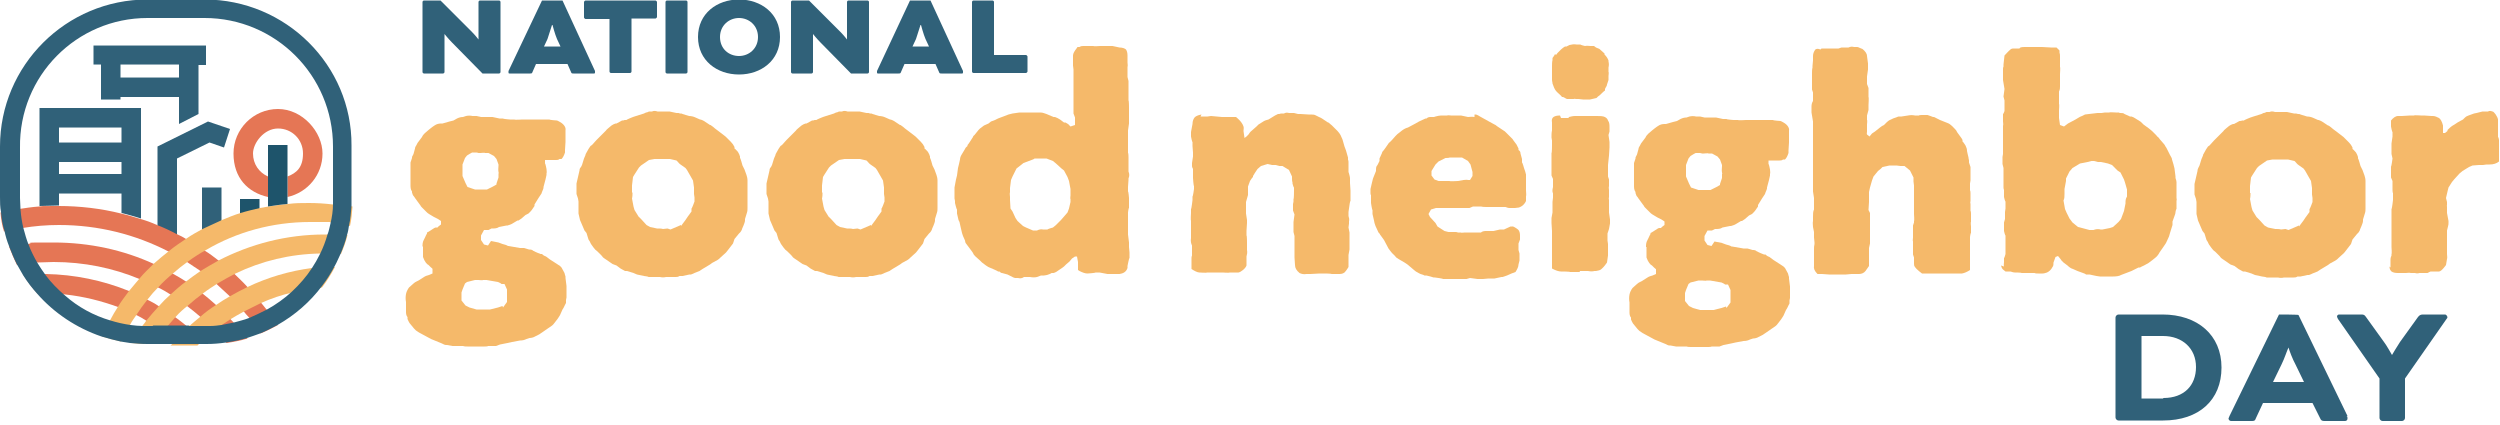 <?xml version="1.0" encoding="UTF-8"?>
<svg id="Layer_1" data-name="Layer 1" xmlns="http://www.w3.org/2000/svg" version="1.1" viewBox="0 0 500 85">
  <defs>
    <style>
      .cls-1 {
        fill: #1e546b;
      }

      .cls-1, .cls-2, .cls-3, .cls-4 {
        stroke-width: 0px;
      }

      .cls-2 {
        fill: #306179;
      }

      .cls-3 {
        fill: #e57655;
      }

      .cls-4 {
        fill: #f5b96a;
      }
    </style>
  </defs>
  <rect class="cls-1" x="48" y="39.8" width="3.9" height="4.4"/>
  <rect class="cls-2" x="40.4" y="37.5" width="3.9" height="9.1"/>
  <polygon class="cls-2" points="35.4 48 31.5 48 31.5 29.3 41.6 24.3 46 25.8 44.8 29.5 41.9 28.5 35.4 31.7 35.4 48"/>
  <path class="cls-3" d="M53.3,61.9c-.4-.5-.8-1-1.2-1.5-.9-1.1-1.8-2.1-2.7-3.1-.8-.9-1.7-1.7-2.5-2.5-1-1-2.1-1.9-3.2-2.7-.9-.7-1.8-1.4-2.8-2-1.2-.8-2.4-1.6-3.7-2.3-.6-.4-1.2-.7-1.9-1-1.3-.7-2.6-1.3-3.9-1.8-1.1-.5-2.2-.9-3.3-1.2-1.3-.4-2.6-.8-3.9-1.1-4-1-8.2-1.5-12.5-1.5s-2.6,0-3.9.1c-1.4.1-2.7.3-4,.5h0c-1.3.2-2.5.4-3.7.7.1,1.3.3,2.6.7,3.8,1.2-.3,2.4-.5,3.7-.7,2.4-.4,4.8-.6,7.3-.6,7.9,0,15.3,1.9,21.9,5.3,1.3.6,2.5,1.3,3.7,2.1.9.6,1.8,1.2,2.7,1.8,1.1.8,2.2,1.7,3.2,2.6.9.8,1.7,1.6,2.6,2.4.9.9,1.8,1.9,2.7,2.9.4.5.8,1,1.2,1.4.8,1,1.6,2.1,2.3,3.2,1.2-.5,2.4-1.1,3.5-1.7-.7-1.1-1.4-2.1-2.2-3.1Z"/>
  <path class="cls-3" d="M46.7,64.5c-.2-.3-.5-.5-.7-.8-.9-1-1.9-1.9-2.9-2.8-.9-.8-1.7-1.5-2.6-2.2-1.1-.8-2.2-1.6-3.3-2.4-.9-.6-1.8-1.1-2.7-1.6-1.2-.7-2.5-1.3-3.7-1.9-6.1-2.8-12.9-4.3-20.1-4.3s-3.4,0-5.1.3c-1.3.1-2.6.3-3.8.5.5,1.3,1,2.5,1.6,3.7,1.3-.2,2.7-.4,4-.5,1.1,0,2.2-.1,3.3-.1,6.1,0,11.9,1.2,17.2,3.4,1.3.5,2.5,1.1,3.7,1.7.9.4,1.7.9,2.5,1.4,1.1.7,2.3,1.5,3.3,2.3.9.7,1.7,1.3,2.6,2.1.7.6,1.4,1.2,2,1.8.3.3.6.6.9.9.8.8,1.6,1.7,2.4,2.6,1.4-.2,2.9-.5,4.2-.9-.8-1.1-1.7-2.2-2.7-3.2Z"/>
  <path class="cls-3" d="M40.4,68c-.9-.9-1.9-1.8-2.9-2.6-.1,0-.2-.2-.3-.3-.7-.6-1.4-1.1-2.2-1.7-1.1-.8-2.2-1.5-3.3-2.2-.7-.5-1.5-.9-2.3-1.3-1.2-.6-2.4-1.2-3.6-1.7-5.2-2.1-10.8-3.3-16.7-3.4h-.5c-1.3,0-2.6,0-3.9.2.8,1.3,1.8,2.6,2.8,3.7.4,0,.8,0,1.2,0,1.5,0,3,0,4.4.2,3.7.4,7.2,1.3,10.5,2.5,1.2.5,2.4,1,3.6,1.6.7.3,1.4.7,2,1.1.5.3.9.6,1.4.9.6.4,1.3.8,1.9,1.3.8.6,1.6,1.2,2.4,1.8.3.2.6.5.9.7h5.3c.1,0,.2,0,.4,0-.3-.3-.6-.6-.9-.9Z"/>
  <path class="cls-4" d="M66.6,40.9c-1.6-.2-3.2-.3-4.8-.3s-2.8,0-4.2.2c-1.3.1-2.6.3-3.9.5-.6.1-1.1.2-1.7.3-1.3.3-2.6.6-3.9,1-1.3.4-2.5.9-3.7,1.4-1.3.6-2.6,1.2-3.9,1.8-1.1.6-2.2,1.2-3.2,1.9-1.2.8-2.4,1.6-3.5,2.5-1,.8-2,1.6-3,2.5-1,1-2,1.9-2.9,3-.7.8-1.4,1.7-2.1,2.5-.8,1.1-1.6,2.1-2.3,3.3-.5.8-1,1.6-1.4,2.4-.6,1.1-1.2,2.2-1.7,3.4,1.3.4,2.5.7,3.8,1,.6-1.2,1.2-2.4,1.9-3.5.3-.6.7-1.1,1.1-1.7.7-1.1,1.5-2.2,2.3-3.2.7-.9,1.4-1.7,2.2-2.5.9-1,1.9-1.9,3-2.8.9-.8,1.9-1.6,2.9-2.3,1.1-.8,2.3-1.6,3.6-2.3,6.1-3.6,13.3-5.6,20.8-5.6s2.9,0,4.3.2c1.3.1,2.5.3,3.7.6.3-1.3.4-2.6.5-3.9-1.2-.2-2.5-.4-3.7-.5Z"/>
  <path class="cls-4" d="M65.5,46.9c-.2,0-.4,0-.6,0-7.6,0-14.8,1.9-21.2,5.2-1.2.7-2.5,1.4-3.6,2.1-1,.7-2,1.4-2.9,2.1-1.1.8-2.1,1.7-3.1,2.6-.8.7-1.6,1.5-2.3,2.3-.9,1-1.8,2-2.6,3-.2.3-.4.6-.6.8-.9,1.1-1.7,2.3-2.4,3.6,1.1.1,2.3.2,3.5.2h1c.6-.9,1.2-1.7,1.9-2.5.3-.4.7-.9,1.1-1.3.5-.6,1-1.1,1.5-1.7.7-.8,1.5-1.5,2.4-2.2,1-.9,2-1.7,3.1-2.5.9-.7,1.9-1.3,2.8-1.9,1.2-.7,2.4-1.4,3.6-2,5.2-2.5,10.9-3.9,17-4,.3,0,.6,0,.9,0,1.1,0,2.1,0,3.2.1.5-1.2,1-2.5,1.3-3.8-1.3-.1-2.6-.2-3.9-.2Z"/>
  <path class="cls-4" d="M62.4,53.6c-4.6.6-8.9,1.9-12.9,3.8-1.2.6-2.4,1.2-3.6,1.9-.9.5-1.8,1.1-2.7,1.7-1.1.7-2.2,1.5-3.2,2.4-.7.6-1.5,1.2-2.2,1.9,0,0-.2.2-.3.3-1,.9-1.9,1.8-2.7,2.8-.2.2-.4.5-.7.7h5.4c.3-.3.6-.6.9-.9.8-.7,1.6-1.4,2.4-2,.5-.4.9-.7,1.4-1.1.6-.4,1.2-.8,1.8-1.2.8-.5,1.7-1,2.6-1.5,1.2-.6,2.4-1.2,3.6-1.8,2-.9,4.1-1.6,6.2-2.1,2-.5,4-.8,6-1,1-1.3,1.8-2.6,2.6-4.1-1.6,0-3.1.2-4.6.4ZM41.9,65.1c-.3,0-.7,0-1,0h-3.2c0,0-.2.2-.3.3-1,.9-1.9,1.8-2.7,2.8.3.2.6.5.9.7h3.8c.3-.3.6-.6.9-.9.8-.7,1.6-1.4,2.4-2,.5-.4.9-.7,1.4-1.1-.7.1-1.5.2-2.3.2Z"/>
  <path class="cls-2" d="M30.5,65.1c.6.4,1.3.8,1.9,1.3.8.6,1.6,1.2,2.4,1.8.9-1,1.8-1.9,2.7-2.8,0,0,.2-.2.3-.3h-7.3ZM40.9-.1h-11.4C13.2-.1,0,13.1,0,29.3v10.1c0,1,0,2,.2,3,.1,1.3.3,2.6.7,3.8.2,1,.5,2,.9,3,.5,1.3,1,2.5,1.6,3.7.4.7.8,1.4,1.2,2.1.8,1.3,1.8,2.6,2.8,3.7,3.4,3.9,7.9,6.9,12.9,8.6,1.3.4,2.5.7,3.8,1,.6.1,1.3.2,1.9.3,1.1.1,2.3.2,3.5.2h11.4c.1,0,.2,0,.4,0,1.3,0,2.6-.1,3.9-.3,1.4-.2,2.9-.5,4.2-.9.9-.3,1.8-.6,2.6-.9,1.2-.5,2.4-1.1,3.5-1.7,3.5-2,6.5-4.6,8.9-7.8,1-1.3,1.8-2.6,2.6-4.1.4-.7.7-1.5,1.1-2.3.5-1.2,1-2.5,1.3-3.8.2-.6.3-1.2.4-1.9.3-1.3.4-2.6.5-3.9,0-.6,0-1.3,0-2v-10.1C70.4,13.1,57.2-.1,40.9-.1ZM66.1,44.7c-.2.7-.3,1.5-.6,2.2-.4,1.4-.9,2.7-1.5,3.9-.5,1-1,1.9-1.6,2.8-1.1,1.7-2.5,3.3-4,4.7-1.5,1.4-3.2,2.6-5,3.6-1.2.6-2.4,1.2-3.6,1.7-1,.4-2,.6-3,.9-.8.2-1.7.3-2.5.5-.7.1-1.5.2-2.3.2-.3,0-.7,0-1,0h-11.4c-.3,0-.7,0-1,0-.8,0-1.7-.1-2.5-.2-1.4-.2-2.7-.5-4-.9-3.4-1-6.5-2.7-9.1-5-1.4-1.2-2.8-2.6-3.9-4.1-.6-.8-1.1-1.6-1.6-2.4-.7-1.2-1.3-2.4-1.8-3.7-.4-1-.7-2.1-1-3.2-.3-1.2-.5-2.5-.6-3.8h0c0-.8-.1-1.5-.1-2.3v-10.1C3.8,15.2,15.3,3.6,29.5,3.6h11.4c14.2,0,25.7,11.5,25.7,25.7v10.1c0,.5,0,1,0,1.4,0,1.3-.2,2.6-.5,3.9Z"/>
  <path class="cls-3" d="M55.6,21.8c-4.9,0-8.9,4-8.9,8.9s2.9,7.8,6.9,8.7v-4.1c-1.8-.8-3-2.5-3-4.6s2.2-5,5-5,5,2.2,5,5-1.3,3.9-3.1,4.6v4.1c4-.9,7-4.4,7-8.7s-4-8.9-8.9-8.9Z"/>
  <path class="cls-2" d="M18.7,9v3.9h1.5v7h3.9v-.5h11.7v5.4l3.9-2v-9.8h1.5v-3.9h-22.5ZM35.8,15.5h-11.7v-2.6h11.7v2.6Z"/>
  <path class="cls-2" d="M7.9,21.6v19.6c1.3,0,2.6-.1,3.9-.1v-2.4h12.5v3.9c1.3.3,2.6.7,3.9,1.1v-22.1H7.9ZM11.8,25.5h12.5v3h-12.5v-3ZM11.8,34.8v-2.4h12.5v2.4h-12.5Z"/>
  <path class="cls-1" d="M57.5,29v11.8c-1.3.1-2.6.3-3.9.5v-12.3h3.9Z"/>
  <g>
    <path class="cls-4" d="M98.2,48.2l1.5.3.8.3h0c.4.1.8.2,1.1.4h.1c0,0,2.3.4,2.3.4h.8c0,0,1,.3,1,.3.3,0,.6,0,.9.3h.1c0,.1,1.3.6,1.3.6h.3c.3.3.5.4.8.5l.8.6,1.4.9c.2.1.4.3.6.4l.3.3.6,1.1c.1.3.1.5.2.7v.3c0,0,.2,1.6.2,1.6v.9c0,0,0,.6,0,.6v.8c0,.1-.1.4-.1.5v.6c-.3.5-.4.9-.7,1.3h0l-.4.9c-.1.3-.3.5-.4.7l-.2.3-.7.9c-.2.3-.5.5-.8.7l-.3.2-1.3.9-.3.2c-.1.1-.3.2-.5.3l-.6.3c-.3.2-.8.3-1.1.3l-.6.2c-.4.2-.8.3-1.3.3l-1.6.3-.9.2-1.5.3-.8.3h-1.6c0,.1-.7.1-.7.1,0,0-.2,0-.3,0h-.7c0,0-.6,0-.6,0h-.8c0,0-1,0-1,0-.3,0-.6,0-.9-.1h-.3c0,0-1.4,0-1.4,0h-.4c0,0-1.1-.2-1.1-.2-.3,0-.4,0-.6-.1l-.4-.2-2.2-.9-2.4-1.3c-.2-.1-.4-.3-.6-.4l-.4-.4-.9-1.1c-.1-.2-.3-.5-.4-.8v-.4c-.3-.3-.3-.8-.3-1.1v-.3c0,0,0-1.6,0-1.6-.1-.5-.1-1.1,0-1.6h0c.1-.5.3-.8.4-1l.2-.3.9-.8c.2-.2.4-.3.6-.4l.4-.2,1.1-.7c.3-.2.6-.3,1-.4h0l.7-.3v-.9c.1,0-.4-.4-.4-.4l-.4-.4c-.3-.1-.8-.7-1.1-1.6v-2.1c-.1,0-.1,0-.1,0,0-.4,0-.9.3-1.4l.2-.4c.1-.3.3-.6.4-.8v-.2c.1,0,1-.6,1-.6.2-.1.4-.3.7-.4h.4c0-.1.7-.6.7-.6v-.7c0,0-.6-.4-.6-.4l-.8-.4-1-.6c-.2-.1-.4-.3-.6-.5l-.8-.8c-.1-.1-.3-.3-.3-.4l-.3-.4-.8-1.1-.2-.3c-.2-.2-.3-.4-.4-.8v-.2c-.3-.4-.3-.9-.3-1.3v-1.5c0,0,0-.1,0-.1,0-.4,0-.7,0-1.1h0c0-.1,0-.8,0-.8v-.4c0-.2,0-.4,0-.6l.3-.9c0-.1,0-.3.1-.4l.2-.4.3-1.1c0-.3.2-.5.3-.7l.2-.4.9-1.2h0c.1-.3.4-.6.6-.8l.7-.6.5-.4c.1-.1.3-.2.4-.3l.3-.2c.4-.3.9-.4,1.3-.4h.3l1.4-.4.8-.2.7-.4c.4-.2.8-.3,1.2-.3l.6-.2c.4-.1.9-.1,1.3,0h.3c0,0,.5,0,.5,0l.9.2h2.3c0,0,1.4.3,1.4.3h.7c0,.1,1.4.2,1.4.2h.9c0,.1,1.6,0,1.6,0h2.9c0,0,1.1,0,1.1,0,.3,0,.5,0,.8,0h.6c0,.1,1.5.2,1.5.2,0,0,.3.1.6.3.9.5,1.2,1.2,1.1,1.6v1.4c0,.3,0,.3,0,.6v.4c0,0-.1,1.6-.1,1.6v.5c-.2.6-.4,1-.7,1.3h-.4c-.2.2-.5.2-.7.2h-2.2v.7c.1,0,.3,1.1.3,1.1,0,.4.1.6,0,.9v.3c0,0-.2.9-.2.9l-.4,1.5v.2c-.1.4-.3.7-.4,1.1l-.6.9-.8,1.3v.3c-.3.4-.5.8-.8,1.1l-.4.4-.6.3-.8.7c-.2.1-.4.3-.6.4h-.2c0,0-1,.6-1,.6-.3.2-.7.3-1,.4h-.2l-1.5.3c-.4.3-.9.3-1.5.3h0l-.6.3h-.9c0,0-.6,1.1-.6,1.1v.9c0,0,.6.9.6.9l.8.2ZM100.6,61.5l.8-1.1v-.8c0,0,0-.6,0-.6,0-.3,0-.5,0-.8v-.3c0,0-.5-1.1-.5-1.1h-.6c0-.1-.7-.4-.7-.4l-2.3-.4h-.7c0,.1-.9,0-.9,0h-.7c0,0-1.6.4-1.6.4l-.4.3-.5,1.2-.2.6h0c0,.6,0,1.2,0,1.6l.8,1,.8.4,1.4.4h1.4c0,0,.6,0,.6,0h.7l1.6-.4.9-.3ZM99.3,36.7l.4-1.2v-.8c.1,0,0-.3,0-.3-.1-.5,0-.8,0-1.3v-.2c0,0-.4-1.1-.4-1.1l-.5-.6-1.1-.6h-.7c0-.1-.9,0-.9,0h-.4c0,0-.3-.1-.4-.1h-.8c0-.1-1.1.6-1.1.6l-.4.5-.5,1.3v.9c0,0,0,.7,0,.7v.7c0,0,.6,1.4.6,1.4l.4.8,1.5.5h1.6c0,0,.8,0,.8,0l1.2-.6.7-.4Z"/>
    <path class="cls-4" d="M136,22.7c.2,0,.4,0,.5.1l1.3.4c.4,0,.9.1,1.3.3l.9.4h.1c.4.1.9.4,1.3.7l.6.4h.1c.4.3.6.4.9.7l.8.6,1.3,1,.4.4.7.7c.3.3.5.6.7,1v.3c.1,0,.7.7.7.7.2.3.3.6.4.9v.3c.1,0,.5,1.5.5,1.5l.4.8.4,1.1c.1.3.2.7.2,1.1v2c0,0,0,.6,0,.6v1.8c0,0,0,1.1,0,1.1,0,.3,0,.6-.1.9l-.4,1.3v.3c0,.3-.2.7-.3,1l-.3.7c0,.2-.2.4-.3.6l-.3.3-.9,1.1-.3.9-1,1.3-.4.5-1.1,1c-.2.2-.4.4-.6.5l-1.1.6-.4.3-1.5.9-.6.4-1,.4c-.2.1-.4.2-.7.3h-.3c0,0-1.4.3-1.4.3h-.6c-.3.2-.5.2-.8.2h-.9c0,0-.8,0-.8,0h-.2c-.4.1-.8.1-1.2,0h-.2c0,0-.6,0-.6,0h-1.5c0-.1-.9-.2-.9-.2l-1.4-.3-.7-.3-1.3-.4h-.4c-.3-.2-.6-.3-.9-.5l-.8-.6-.8-.3-1.3-.9-.3-.2c-.2-.1-.4-.3-.6-.6l-.2-.2-.6-.6c-.3-.2-.6-.5-.8-.8l-.5-.7-.2-.4c0-.1-.2-.3-.3-.5l-.4-1.3-.4-.5-.6-1.4-.3-.7-.3-1.3c0-.3,0-.4,0-.6v-1.8c0,0-.1-.6-.1-.6l-.3-.9v-.9c0,0,0-.3,0-.3,0-.3,0-.6,0-.9l.3-1.3.3-1.3c0-.3.1-.5.3-.7l.2-.4.4-1.3.3-.7c0,0,0-.2.1-.3l.5-.9c.1-.2.3-.4.4-.6l.3-.2.9-1,.5-.5,1.1-1.1.3-.3c.1-.2.3-.3.5-.5l.6-.5c.3-.2.5-.3.8-.4h.2c0,0,1.1-.6,1.1-.6.1,0,.4,0,.5-.1h.4c0-.1,1.3-.6,1.3-.6l.6-.2,1.6-.5.4-.2c.2,0,.4-.1.6-.2h.6c.4-.2.8-.1,1.1,0h.9c0,0,.7,0,.7,0h.8c0,0,1.4.3,1.4.3h.4ZM136.2,45.2l.9-1.2.4-.6.8-1.1v-.6c.1,0,.6-1.4.6-1.4v-.8c0,0-.1-.7-.1-.7v-1.3l-.2-1.4-.4-.7-.8-1.4-.3-.4-1-.7c-.3-.2-.4-.4-.6-.6l-.2-.2-1.3-.3h-.8c0,0-.6,0-.6,0h-.8c0,0-.9,0-.9,0l-1.1.2-1.6,1.1-.4.4-.9,1.4-.3.5-.2,1.7v1.4c.1,0,.1,0,.1,0,0,.4,0,.8-.1,1.2h0c0,0,.3,1.6.3,1.6l.2.7.8,1.3.6.6,1,1.1.7.4,1.4.3h.2c.3,0,.7,0,1,.1h0c0,0,.9-.1.9-.1l.6.2,1.4-.6.7-.3Z"/>
    <path class="cls-4" d="M174,22.7c.2,0,.4,0,.5.1l1.3.4c.4,0,.9.1,1.3.3l.9.4h.1c.4.1.9.4,1.3.7l.6.4h.1c.4.3.6.4.9.7l.8.6,1.3,1,.4.4.7.7c.3.3.5.6.7,1v.3c.1,0,.7.7.7.7.2.3.3.6.4.9v.3c.1,0,.5,1.5.5,1.5l.4.8.4,1.1c.1.3.2.7.2,1.1v2c0,0,0,.6,0,.6v1.8c0,0,0,1.1,0,1.1,0,.3,0,.6-.1.9l-.4,1.3v.3c0,.3-.2.7-.3,1l-.3.7c0,.2-.2.4-.3.6l-.3.3-.9,1.1-.3.9-1,1.3-.4.5-1.1,1c-.2.2-.4.4-.6.5l-1.1.6-.4.3-1.5.9-.6.4-1,.4c-.2.1-.4.2-.7.3h-.3c0,0-1.4.3-1.4.3h-.6c-.3.2-.5.2-.8.2h-.9c0,0-.8,0-.8,0h-.2c-.4.1-.8.1-1.2,0h-.2c0,0-.6,0-.6,0h-1.5c0-.1-.9-.2-.9-.2l-1.4-.3-.7-.3-1.3-.4h-.4c-.3-.2-.6-.3-.9-.5l-.8-.6-.8-.3-1.3-.9-.3-.2c-.2-.1-.4-.3-.6-.6l-.2-.2-.6-.6c-.3-.2-.6-.5-.8-.8l-.5-.7-.2-.4c0-.1-.2-.3-.3-.5l-.4-1.3-.4-.5-.6-1.4-.3-.7-.3-1.3c0-.3,0-.4,0-.6v-1.8c0,0-.1-.6-.1-.6l-.3-.9v-.9c0,0,0-.3,0-.3,0-.3,0-.6,0-.9l.3-1.3.3-1.3c0-.3.1-.5.3-.7l.2-.4.4-1.3.3-.7c0,0,0-.2.1-.3l.5-.9c.1-.2.3-.4.4-.6l.3-.2.9-1,.5-.5,1.1-1.1.3-.3c.1-.2.3-.3.5-.5l.6-.5c.3-.2.5-.3.8-.4h.2c0,0,1.1-.6,1.1-.6.1,0,.4,0,.5-.1h.4c0-.1,1.3-.6,1.3-.6l.6-.2,1.6-.5.4-.2c.2,0,.4-.1.6-.2h.6c.4-.2.8-.1,1.1,0h.9c0,0,.7,0,.7,0h.8c0,0,1.4.3,1.4.3h.4ZM174.2,45.2l.9-1.2.4-.6.8-1.1v-.6c.1,0,.6-1.4.6-1.4v-.8c0,0-.1-.7-.1-.7v-1.3l-.2-1.4-.4-.7-.8-1.4-.3-.4-1-.7c-.3-.2-.4-.4-.6-.6l-.2-.2-1.3-.3h-.8c0,0-.6,0-.6,0h-.8c0,0-.9,0-.9,0l-1.1.2-1.6,1.1-.4.4-.9,1.4-.3.5-.2,1.7v1.4c.1,0,.1,0,.1,0,0,.4,0,.8-.1,1.2h0c0,0,.3,1.6.3,1.6l.2.7.8,1.3.6.6,1,1.1.7.4,1.4.3h.2c.3,0,.7,0,1,.1h0c0,0,.9-.1.9-.1l.6.2,1.4-.6.7-.3Z"/>
    <path class="cls-4" d="M225.5,11.4v1.1c0,.3.1.6,0,.9v.3c0,0,0,1.7,0,1.7l.2.8v1.5c0,0,0,1.6,0,1.6v.8c.1,0,.1,1.4.1,1.4,0,.2,0,.5,0,.7v.4c0,0,0,1.3,0,1.3v.5c0,0,0,.3,0,.3l-.2,1.4v.8c0,0,0,.6,0,.6v.8c0,0,0,.9,0,.9v1.4c.1,0,.1.9.1.9v2.8c.2.5.2.9,0,1.4v.3c0,0-.1,1.4-.1,1.4v.9c.1,0,.2,1.3.2,1.3v.5c0,0,0,.2,0,.3v1.2c-.1,0-.2.9-.2.9v2.3c0,0,0,1.4,0,1.4v.7c0,0,.2,1.6.2,1.6v.9c0,0,.1,1.1.1,1.1,0,.2,0,.5,0,.7v.4c-.1,0-.4,1.6-.4,1.6,0,.1,0,.3,0,.4-.3.9-1,1.1-1.6,1.2h-2.4c0,0-1.6-.3-1.6-.3h-.8c0,.1-1.6.2-1.6.2-.5,0-1-.2-1.6-.5l-.3-.2v-1.6l-.2-1.1h-.4c0,0-.6.4-.6.4l-.5.6-.7.6c-.1.1-.3.3-.4.4l-.4.3-.6.4c-.4.3-.7.5-1.1.6h-.4c0,.1-.9.4-.9.4-.2,0-.4.1-.6.1h-.6c0,0-.8.3-.8.3-.4.1-.9.1-1.4,0h-1.2c-.4.3-.8.3-1.2.2h-.6c-.2-.1-.4-.1-.5-.2l-.4-.2-.6-.3-1.1-.3c-.2,0-.3-.1-.5-.3h-.3c0-.1-1.7-.8-1.7-.8-.3-.1-.5-.3-.7-.4l-.8-.6-.4-.4-.9-.8c-.2-.2-.4-.4-.5-.7l-.2-.3-.9-1.2-.3-.4c-.1-.1-.2-.4-.2-.6l-.4-.9-.2-.6-.3-1.3-.2-.9-.2-.4-.3-1.3v-.8c-.1,0-.4-1.3-.4-1.3v-.4c0-.1-.1-.4-.1-.5v-.7c0,0,0-.6,0-.6v-.9l.3-1.6.2-.8.2-1.5.2-.8.2-.9c0-.4.2-.8.4-1.1l.6-1c.1-.3.3-.4.5-.6v-.2c.1,0,.9-1.3.9-1.3l.2-.3c0-.2.2-.3.3-.4l.8-1,.3-.3c.3-.2.5-.4.8-.6l.9-.4.5-.4.8-.3.6-.3,2.1-.8.8-.2,1.4-.2h.4c.2,0,.6,0,.8,0h1.1c0,0,.6,0,.6,0h1c.3,0,.6,0,.9.1l.6.2,1.4.6h.3c.3.1.7.3,1,.5l.8.6h.3c.3.2.6.3.8.6l.2.2.9-.3v-1.5l-.3-.8v-.5q0-.2,0-.4v-1.4c0,0,0-.7,0-.7v-1.4c0,0,0-.8,0-.8v-3.6c0,0-.1-.8-.1-.8v-.6c0,0,0-1.4,0-1.4,0-.4.3-.9.7-1.4l.2-.3h.4c.3-.2.5-.2.8-.2h2c0,.1,1.3,0,1.3,0h.8c0,0,1.3,0,1.3,0h.4l1.4.3c.6,0,1.1.2,1.3.4.2.3.3.7.3,1.2ZM203.3,33.7l-.8,1.6-.3.7-.2,1.6v.9c-.1,0,0,.9,0,.9v.6c0,0,.1,1.7.1,1.7l.4.6.6,1.3.4.6,1.1,1,.6.3,1.4.6h.8c.4-.2.8-.3,1.2-.2h.9c0-.1,1.1-.4,1.1-.4l.6-.5,1-1,1.3-1.5.3-.8.3-1.3v-.6c-.1,0,0-.7,0-.7v-1.3c0,0-.3-1.6-.3-1.6l-.3-.8-.7-1.3-.5-.4-1.1-1-.6-.5-1.3-.5h-.8c0,0-.7,0-.7,0h-.9c0,.1-.6.3-.6.3l-1.6.6-1.4,1.1Z"/>
  </g>
  <g>
    <path class="cls-2" d="M90.4,8.5c-.7-.7-1.5-1.7-1.5-1.7h0v7.6c0,.1-.1.3-.3.3h-3.8c-.1,0-.3-.1-.3-.3V.4c0-.1.1-.3.3-.3h3.3l6.3,6.3c.7.7,1.3,1.5,1.3,1.5h0V.4c0-.1.1-.3.3-.3h3.8c.1,0,.3.1.3.3v14c0,.1-.1.3-.3.3h-3.3l-6.1-6.2Z"/>
    <path class="cls-2" d="M113.6,12.8h-6.4l-.7,1.6c-.1.3-.2.3-.5.3h-4.1c-.1,0-.2,0-.2-.2s0-.2,0-.3L108.4.1h4.1l6.5,14.1c0,0,0,.2,0,.3s0,.2-.2.2h-4.1c-.3,0-.4,0-.5-.3l-.7-1.6ZM108.7,9.3h3.4l-.7-1.5c-.4-.9-.9-2.8-.9-2.8h-.1s-.6,1.9-.9,2.8l-.7,1.5Z"/>
    <path class="cls-2" d="M117.1,3.8c-.1,0-.3-.2-.3-.3V.4c0-.1.2-.3.3-.3h14c.1,0,.3.2.3.3v3c0,.1-.2.3-.3.3h-4.8v10.6c0,.1-.1.3-.3.3h-3.8c-.1,0-.3-.1-.3-.3V3.8h-4.8Z"/>
    <path class="cls-2" d="M137.5,14.4c0,.1-.1.3-.3.3h-3.8c-.1,0-.3-.1-.3-.3V.4c0-.1.1-.3.3-.3h3.8c.1,0,.3.1.3.3v14Z"/>
    <path class="cls-2" d="M156,7.4c0,4.7-3.8,7.5-8.2,7.5s-8.2-2.8-8.2-7.5,3.8-7.5,8.2-7.5,8.2,2.8,8.2,7.5ZM144,7.4c0,2.4,1.8,3.8,3.8,3.8s3.8-1.5,3.8-3.8-1.8-3.8-3.8-3.8-3.8,1.5-3.8,3.8Z"/>
    <path class="cls-2" d="M164.1,8.5c-.7-.7-1.5-1.7-1.5-1.7h0v7.6c0,.1-.1.3-.3.3h-3.8c-.1,0-.3-.1-.3-.3V.4c0-.1.1-.3.3-.3h3.3l6.3,6.3c.7.7,1.3,1.5,1.3,1.5h0V.4c0-.1.1-.3.3-.3h3.8c.1,0,.3.1.3.3v14c0,.1-.1.3-.3.3h-3.3l-6.1-6.2Z"/>
    <path class="cls-2" d="M187.3,12.8h-6.4l-.7,1.6c-.1.3-.2.3-.5.3h-4.1c-.1,0-.2,0-.2-.2s0-.2,0-.3L182,.1h4.1l6.5,14.1c0,0,0,.2,0,.3s0,.2-.2.2h-4.1c-.3,0-.4,0-.5-.3l-.7-1.6ZM182.4,9.3h3.4l-.7-1.5c-.4-.9-.9-2.8-.9-2.8h-.1s-.6,1.9-.9,2.8l-.7,1.5Z"/>
    <path class="cls-2" d="M198.8,11h6.4c.1,0,.3.2.3.3v3c0,.1-.2.3-.3.3h-10.5c-.1,0-.3-.1-.3-.3V.4c0-.1.1-.3.3-.3h3.8c.1,0,.3.1.3.3v10.6Z"/>
  </g>
  <g>
    <path class="cls-2" d="M432.5,62.9h-8.8c-.3,0-.6.3-.6.6v20c0,.3.3.6.6.6h8.9c7.2,0,11.7-4.1,11.7-10.6s-4.8-10.6-11.8-10.6ZM432.6,79.7h-4.3v-12.5h4.3c3.9,0,6.6,2.5,6.6,6.2s-2.4,6.2-6.5,6.2Z"/>
    <path class="cls-2" d="M469.5,83.2l-9.8-20.2h0c0-.1-3.9-.1-3.9-.1l-9.9,20.3c0,.1-.2.4-.2.5,0,.2.2.5.5.5h4.1c.5,0,.7,0,.9-.6l1.4-3h9.9l1.5,3c.2.5.4.6.9.6h4.1c.3,0,.5-.2.5-.5s0-.4-.2-.5ZM454.6,76.4l1.7-3.5c.6-1.2,1.1-2.8,1.4-3.4.2.7.8,2.3,1.4,3.4l1.7,3.5h-6.2Z"/>
    <path class="cls-2" d="M489.5,63.3c0,.1,0,.3-.2.5l-8.3,11.9v7.9c0,.3-.3.6-.6.6h-3.9c-.3,0-.6-.3-.6-.6v-7.9l-8.3-11.9c-.1-.2-.2-.4-.2-.5,0-.2.2-.4.4-.4h4.4c.4,0,.7,0,1,.5l3.6,5c.6.8,1.3,2.1,1.6,2.6.3-.5,1-1.7,1.6-2.6l3.6-5c.3-.4.6-.5,1-.5h4.4c.2,0,.4.2.4.4Z"/>
  </g>
  <g>
    <path class="cls-4" d="M240.1,23.3h1.4c0,0,.7-.1.7-.1l2.2.2h.6c0,0,1.4,0,1.4,0h.8c0,0,1.2.9,1.5,1.9.1.3,0,.6,0,.9h0c0,.1.2,1.4.2,1.4l.4-.3.4-.4.2-.3c.2-.3.4-.4.6-.6l.8-.7.4-.4.8-.5c.4-.3.8-.4,1.2-.5h0c0,0,1.3-.8,1.3-.8l.6-.3c.2,0,.4,0,.6-.1h.6c.3-.2.7-.2,1-.1h1l.8.2h.5c0,0,1.6.1,1.6.1h.4c.4,0,.8,0,1.1.2l.6.3c.3.1.4.2.6.3l1.2.8h.1c.3.3.5.4.7.6l.8.8.3.3c.3.3.4.5.6.8l.4.9.4,1.4.3.8.4,1.4v.4c.1.2.1.4.1.6v1.9c0,0,.1.3.1.3.1.4.2.7.2,1v.9c0,0,.1,1.5.1,1.5v.4c0,.1,0,.4,0,.6v1.1c-.1,0-.2.8-.2.8l-.2,1.4v.8c.1.4.2.6.1,1.1v.4c0,0-.1.8-.1.8l.2,1c0,.3,0,.5,0,.8v1.4c0,0,0,.3,0,.3,0,.4,0,.6,0,.9l-.2,1.1v2.4c0,0-.4.7-.8,1.1-.4.3-.8.3-1.2.3h-1.4c0-.1-1.6-.1-1.6-.1h-.8c0,0-1.8.1-1.8.1h-.8c-.5.1-1,0-1.4-.2-.6-.5-.9-1-.9-1.6h0c0-.1-.1-1.5-.1-1.5v-.6c0,0,0-1.5,0-1.5v-.8c0,0,0-1.4,0-1.4l-.2-.8v-1.4c0,0,0-.6,0-.6l.2-1.5-.3-.8v-1.3c0-.1.1-.3.1-.5v-.5c.1,0,.1-1.6.1-1.6v-.7c-.1,0-.3-.8-.3-.8v-.2c-.1-.3-.1-.6-.1-.9v-.3l-.6-1.3-1.3-.8h-.6l-.8-.2h-.7l-.9-.2-1.3.4-.7.6-.6.9c0,.1-.2.3-.3.5v.2c-.1,0-.6.8-.6.8l-.4,1.1v.9c0,0,0,.5,0,.5,0,.1,0,.1,0,.3l-.2.7-.2.7v2.3c0,0,.2,1.3.2,1.3v.6c0,0-.1,1.6-.1,1.6v.9c.1,0,.1,1.4.1,1.4v1.5c.1.5,0,.9-.1,1.3v1.7q0,0,0,.1c-.2.6-1.1,1.3-1.6,1.4h-1.8c0,.1-1.4,0-1.4,0h-3.1c0,.1-1.5,0-1.5,0-.4,0-1-.3-1.6-.7h0c0,0,0-.7,0-.7v-1.4c0-.2,0-.4.1-.6v-.6c0,0,0-1.4,0-1.4-.2-.4-.3-.9-.2-1.5v-.7c0,0,0-2.2,0-2.2v-.6c-.1,0,0-1.5,0-1.5v-.8c.1,0,.3-1.8.3-1.8v-.7c.1,0,.3-1.5.3-1.5v-.6c-.1,0-.2-1.6-.2-1.6v-1.8c-.1-.2-.2-.4-.2-.6v-.6c0,0,.2-1.3.2-1.3v-.8c0,0-.1-1.3-.1-1.3v-.8c-.1,0-.3-1.1-.3-1.1v-.9c0,0,.3-1.6.3-1.6,0-.6.2-1.1.5-1.4.4-.3.8-.4,1.3-.5Z"/>
    <path class="cls-4" d="M294.9,22.9h.3c.3.1.5.2.8.4l1.8,1,1.1.6c.3.1.4.3.6.4l.3.2.9.6c.2.1.3.2.4.3l.3.3,1.1,1.1.2.3c.2.3.4.5.6.8l.4.8v.3c.3.2.4.4.4.7l.3,1.1v.7c.1,0,.4,1.1.4,1.1h0c.2.5.3.9.4,1.3v.6c0,.3,0,.5,0,.8v.9c0,0,0,.9,0,.9h0c0,.5.1.8,0,1.2v.9c-.1.2-.2.4-.3.5-.3.4-.6.6-1.1.8-.3,0-.5.1-.8.1h-1.1c-.3,0-.5-.1-.8-.2h-.3c0,0-1.4,0-1.4,0h-1.1c0,0-.9,0-.9,0-.4,0-.8,0-1.2-.1h-.2c0,0-1.4,0-1.4,0l-.7.3h-1.7c0,0-.9,0-.9,0h-1.6c0,0-.8,0-.8,0h-1.7c0,0-1,.3-1,.3l-.5.9.3.6,1.1,1.2.4.7,1.4.9.8.2h1.3c.2,0,.4,0,.6.1h.6c0,.1.7,0,.7,0h.3c.3,0,.6,0,.8,0h.3c0,0,1.6,0,1.6,0h.3c.3-.3.8-.3,1.1-.3h1.4c0,0,1.3-.3,1.3-.3h.8l1.3-.6h.4c0-.1.6.2,1.1.6.4.4.4.9.4,1.4v.6c0,0-.3.8-.3.8v1.3l.2.7v1.4c0,0-.2.8-.2.8,0,.5-.3,1-.6,1.5h0c0,0-.8.3-.8.3l-.9.4c-.3.1-.6.2-.9.3h-.2c0,0-1.4.3-1.4.3-.2,0-.4,0-.6,0h-.6c0,0-1.1.1-1.1.1-.3,0-.5,0-.8,0h-.3c0,0-1.5-.2-1.5-.2l-.7.2h-.9c0,0-1.7,0-1.7,0h-.9c-.3,0-.6,0-.9,0h-.3c0-.1-1.6-.3-1.6-.3-.2,0-.4,0-.6-.1l-1.1-.3h-.4c-.3-.2-.6-.2-.8-.3l-.4-.2c-.4-.2-.7-.4-.9-.6l-1.3-1.1-.6-.4-1.2-.7-.3-.2c-.2-.1-.3-.3-.4-.4l-.6-.6c-.2-.2-.3-.4-.4-.5l-.3-.4-.9-1.7-.8-1.1c0-.1-.2-.3-.3-.4l-.6-1.3-.2-.6c0-.2-.1-.3-.1-.5l-.3-1.3v-.8c-.1,0-.3-1.4-.3-1.4v-1.6c-.1,0-.1-.4-.1-.4,0-.2,0-.6,0-.8l.3-1.3.2-.8.6-1.5h0c0-.6,0-.9.3-1.2l.4-.8v-.5c0,0,.5-1.1.5-1.1,0-.2.2-.4.3-.5l.3-.4.7-1c0-.1.2-.2.3-.3l.3-.3.8-.9c.1-.1.3-.3.4-.4l.4-.3.5-.4c.4-.3.8-.5,1.2-.6l1.5-.8.7-.4,1.3-.6h.2c.3-.3.6-.3.9-.3h.6c0,0,.3-.1.3-.1.4-.1.8-.2,1.1-.2h1.2c.3-.1.5,0,.8,0h2c0,0,1.4.3,1.4.3.3,0,.8-.1,1.3,0ZM294.5,34.4l-.4-1.5-.5-.7-1.2-.7h-.9c0,0-.8,0-.8,0h-.8c0,.1-.8.1-.8.1l-1.4.7-.6.6-.8,1.3v.9l.6.8.8.3h2.2c0,.1,1.7,0,1.7,0l1.1-.2c.3,0,.7-.1.9,0h.4c0,0,.5-.8.5-.8v-.7Z"/>
    <path class="cls-4" d="M312.2,23.6h1.5c0-.1.1-.2.1-.2.4-.1.8-.2,1.2-.2h.9c0,0,1.7,0,1.7,0,.2,0,.5,0,.7,0h.3c0,0,.6,0,.6,0,.6,0,1.1,0,1.5.1.4.1.8.4.9.8.3.4.3.9.3,1.4v.8c0,0-.2.7-.2.7l.2,1.4h0c0,.5,0,.8,0,1.1h0c0,0-.1,1.6-.1,1.6l-.2,1.9v.8c0,0,0,1.5,0,1.5l.2.6v1.4c-.1,0,0,.7,0,.7v1.5c-.1,0,0,.5,0,.5v1.6c0,0,0,.9,0,.9l.2,1.4c0,.3,0,.5,0,.8l-.2,1.1-.3.9v1.4c0,0,.1.7.1.7v2.3c0,0-.2,1.4-.2,1.4,0,0-.6.9-1.1,1.3-.3.3-.7.3-1.1.4h-.3c-.4.1-.8.1-1.3,0h-1.6c0,.1-.1.2-.1.2-.3,0-.5,0-.8,0h-1.1c0-.1-1.8-.1-1.8-.1-.4,0-1.1-.2-1.8-.6h0c0,0,0-.9,0-.9v-1.2c0-.3,0-.8,0-1.1v-1.6c0,0,0-.5,0-.5v-2.2c0,0-.1-1.6-.1-1.6v-1l.2-1.1v-2.1c0,0,.1-.9.1-.9v-.8c-.2-.5-.1-.8,0-1.3h0v-1.6l-.3-.7v-2.3c0,0,0-1.4,0-1.4v-.8c.1,0,.1-1.6.1-1.6v-.9c0,0-.1-.6-.1-.6,0-.5,0-1,.1-1.4v-1.6c-.1-.5,0-.9.3-1.1s.7-.3,1.3-.3ZM311.2,11l.3-.4.7-.7c.3-.3.5-.4.8-.6h.3c0,0,.6-.3.6-.3.4-.1.9-.2,1.4-.1h.8c0,.1.9.3.9.3h0c.4-.1.8,0,1.1,0h.7c.1.1.3.2.4.3l.7.3,1,.9v.2c.4.4.6.7.8,1.2v.2c.1.4.1.8,0,1.2v.9c.1,0,0,.8,0,.8v.8l-.3.9c0,.3-.3.6-.4.9v.3c-.1,0-1,.9-1,.9-.1.1-.3.2-.4.3l-.3.3-1.3.3h-.6c0,0-.2,0-.3,0h-.5c0,0-.9-.1-.9-.1h-.6c0-.1-.4,0-.4,0-.3,0-.7,0-1,0h-.3c-.3-.1-.5-.3-.8-.4h-.2c0-.1-.9-.9-.9-.9-.2-.2-.4-.4-.5-.6l-.2-.4-.3-.8c0-.3-.1-.4-.1-.8v-1.1c0,0,0-.7,0-.7v-.8c0-.4,0-.9.1-1.3v-.4c.2-.3.4-.5.5-.8Z"/>
    <path class="cls-4" d="M342.9,48.3l1.5.3.8.3h0c.4.1.8.2,1.1.4h.1c0,0,2.3.4,2.3.4h.8c0,0,1,.3,1,.3.3,0,.6,0,.9.3h.1c0,.1,1.3.6,1.3.6h.3c.3.3.5.4.8.5l.8.6,1.4.9c.2.1.4.3.6.4l.3.3.6,1.1c.1.3.1.5.2.7v.3c0,0,.2,1.6.2,1.6v.9c0,0,0,.6,0,.6v.8c0,.1-.1.4-.1.5v.6c-.3.5-.4.9-.7,1.3h0l-.4.9c-.1.3-.3.5-.4.7l-.2.3-.7.9c-.2.3-.5.5-.8.7l-.3.2-1.3.9-.3.2c-.1.1-.3.2-.5.3l-.6.3c-.3.2-.8.3-1.1.3l-.6.2c-.4.2-.8.3-1.3.3l-1.6.3-.9.2-1.5.3-.8.3h-1.6c0,.1-.7.1-.7.1,0,0-.2,0-.3,0h-.7c0,0-.6,0-.6,0h-.8c0,0-1,0-1,0-.3,0-.6,0-.9-.1h-.3c0,0-1.4,0-1.4,0h-.4c0,0-1.1-.2-1.1-.2-.3,0-.4,0-.6-.1l-.4-.2-2.2-.9-2.4-1.3c-.2-.1-.4-.3-.6-.4l-.4-.4-.9-1.1c-.1-.2-.3-.5-.4-.8v-.4c-.3-.3-.3-.8-.3-1.1v-.3c0,0,0-1.6,0-1.6-.1-.5-.1-1.1,0-1.6h0c.1-.5.3-.8.4-1l.2-.3.9-.8c.2-.2.4-.3.6-.4l.4-.2,1.1-.7c.3-.2.6-.3,1-.4h0l.7-.3v-.9c.1,0-.4-.4-.4-.4l-.4-.4c-.3-.1-.8-.7-1.1-1.6v-2.1c-.1,0-.1,0-.1,0,0-.4,0-.9.3-1.4l.2-.4c.1-.3.3-.6.4-.8v-.2c.1,0,1-.6,1-.6.2-.1.4-.3.7-.4h.4c0-.1.7-.6.7-.6v-.7c0,0-.6-.4-.6-.4l-.8-.4-1-.6c-.2-.1-.4-.3-.6-.5l-.8-.8c-.1-.1-.3-.3-.3-.4l-.3-.4-.8-1.1-.2-.3c-.2-.2-.3-.4-.4-.8v-.2c-.3-.4-.3-.9-.3-1.3v-1.5c0,0,0-.1,0-.1,0-.4,0-.7,0-1.1h0c0-.1,0-.8,0-.8v-.4c0-.2,0-.4,0-.6l.3-.9c0-.1,0-.3.1-.4l.2-.4.3-1.1c0-.3.2-.5.3-.7l.2-.4.9-1.2h0c.1-.3.4-.6.6-.8l.7-.6.5-.4c.1-.1.3-.2.4-.3l.3-.2c.4-.3.9-.4,1.3-.4h.3l1.4-.4.8-.2.7-.4c.4-.2.8-.3,1.2-.3l.6-.2c.4-.1.9-.1,1.3,0h.3c0,0,.5,0,.5,0l.9.2h2.3c0,0,1.4.3,1.4.3h.7c0,.1,1.4.2,1.4.2h.9c0,.1,1.6,0,1.6,0h2.9c0,0,1.1,0,1.1,0,.3,0,.5,0,.8,0h.6c0,.1,1.5.2,1.5.2,0,0,.3.1.6.3.9.5,1.2,1.2,1.1,1.6v1.4c0,.3,0,.3,0,.6v.4c0,0-.1,1.6-.1,1.6v.5c-.2.6-.4,1-.7,1.3h-.4c-.2.2-.5.2-.7.2h-2.2v.7c.1,0,.3,1.1.3,1.1,0,.4.1.6,0,.9v.3c0,0-.2.9-.2.9l-.4,1.5v.2c-.1.4-.3.7-.4,1.1l-.6.9-.8,1.3v.3c-.3.4-.5.8-.8,1.1l-.4.4-.6.3-.8.7c-.2.1-.4.3-.6.4h-.2c0,0-1,.6-1,.6-.3.2-.7.3-1,.4h-.2l-1.5.3c-.4.3-.9.3-1.5.3h0l-.6.3h-.9c0,0-.6,1.1-.6,1.1v.9c0,0,.6.9.6.9l.8.2ZM345.3,61.6l.8-1.1v-.8c0,0,0-.6,0-.6,0-.3,0-.5,0-.8v-.3c0,0-.5-1.1-.5-1.1h-.6c0-.1-.7-.4-.7-.4l-2.3-.4h-.7c0,.1-.9,0-.9,0h-.7c0,0-1.6.4-1.6.4l-.4.3-.5,1.2-.2.6h0c0,.6,0,1.2,0,1.6l.8,1,.8.4,1.4.4h1.4c0,0,.6,0,.6,0h.7l1.6-.4.9-.3ZM344,36.8l.4-1.2v-.8c.1,0,0-.3,0-.3-.1-.5,0-.8,0-1.3v-.2c0,0-.4-1.1-.4-1.1l-.5-.6-1.1-.6h-.7c0-.1-.9,0-.9,0h-.4c0,0-.3-.1-.4-.1h-.8c0-.1-1.1.6-1.1.6l-.4.5-.5,1.3v.9c0,0,0,.7,0,.7v.7c0,0,.6,1.4.6,1.4l.4.8,1.5.5h1.6c0,0,.8,0,.8,0l1.2-.6.7-.4Z"/>
    <path class="cls-4" d="M364.3,9.7h3.4c0,0,.6-.2.6-.2h1.4c.4-.2.8-.2,1.1-.1h.6c.2,0,.4.1.6.2l.5.2c.5.4.9.9.9,1.4l.2,1.5v.4c0,.3,0,.5,0,.8l-.2,1.4v1.5c0,0,.3.8.3.8v1.8c.1,0,0,1.6,0,1.6v.3c0,.3,0,.5,0,.7l-.3,1.1v.9c.1,0,0,.9,0,.9v1.6c-.1,0,0,.4,0,.4l.5.4.5-.6.6-.4,1-.8c.1-.1.3-.2.4-.3l.4-.2.6-.6c.2-.2.5-.4.8-.5l.4-.2,1.1-.4c.2,0,.4,0,.6,0l1.3-.2c.5-.1.9-.1,1.4,0h.8c0-.1.6-.1.6-.1h1.1c.4.1.8.3,1.1.4h.2c0,0,1.2.6,1.2.6l1.5.6c.3.1.6.3.9.6l.4.4c.3.3.5.5.6.8h0c0,0,.8,1.1.8,1.1.1.1.2.3.3.5v.3c.1,0,.6.8.6.8.2.4.3.7.3,1.1h0c0,.1.3,1.3.3,1.3,0,.3.1.4.1.6v.4c0,0,.3.9.3.9,0,.4,0,.9,0,1.3h0c0,0,0,.6,0,.6v.8c0,0-.1.6-.1.6v1.4c.1,0,.1.6.1.6v1.6c-.1,0,0,.5,0,.5v1.4c.1,0,.1.6.1.6v1.6c-.1,0,0,.9,0,.9v1.3c-.1,0-.2.8-.2.8v1.4c0,0,0,.6,0,.6v1.4c0,0,0,.8,0,.8v1.2c0,.3,0,.3,0,.6v.6c-.6.4-1.1.6-1.6.7h-1c-.2,0-.4,0-.6,0h-.5c0,0-1.4,0-1.4,0h-.9c0,0-1.4,0-1.4,0h-.8c0,0-1.4,0-1.4,0,0,0-1.1-.8-1.4-1.3-.2-.2-.2-.5-.2-.7v-1.2l-.2-.6v-2.6c-.1-.3,0-.4,0-.8v-2.4c.1-.2.1-.4.2-.6v-.3c.1,0,0-1.4,0-1.4v-3c0,0,0-1,0-1,0-.1,0-.4,0-.5v-1.2c0,0-.1-.8-.1-.8v-.8l-.7-1.4-1.1-.9h-.8c0,0-.8-.1-.8-.1h-.3c-.3,0-.6,0-.9,0h-.2c0,0-1.4.3-1.4.3l-.4.4-.5.4-.9,1.1-.3.8-.4,1.4-.2.9v.7c0,0,0,0,0,0,0,.4,0,.8,0,1.1v.2c0,0-.1,1.6-.1,1.6l.3.6v3c0,0,0,.8,0,.8v.6c0,0,0,1.7,0,1.7l-.2.9v1.3c0,0,0,.8,0,.8v1.5c0,0-.4.6-.7,1-.3.4-.8.6-1.3.6h-1.5c0,0-1.1.1-1.1.1-.3,0-.6,0-.9,0h-1.5c-.2,0-.4,0-.6,0h-.4c0,0-1.4-.1-1.4-.1-.1,0-.4,0-.5,0h-.4c-.6-.6-.8-1.1-.7-1.6v-2.4c0,0,0-.9,0-.9,0-.4,0-.7.1-1.1v-.3c0,0-.1-1-.1-1,0-.3,0-.8,0-1.1h0c0-.1-.2-1-.2-1,0-.4-.1-.8,0-1.2h0c0,0,0-.8,0-.8,0-.6,0-1.1.2-1.5h0c0,0,0-1.4,0-1.4v-.9c0,0-.2-1.3-.2-1.3v-.8c0,0,0-1.5,0-1.5v-.6c0,0,0-1.6,0-1.6h0c0-.5,0-.8,0-1.1v-.7c0-.4,0-.8,0-1.3v-1.6c0,0,0-.7,0-.7v-1c0-.3,0-.4,0-.6v-.2c0,0,0-1.6,0-1.6v-.7c0,0-.3-1.8-.3-1.8v-1.2c0-.4.1-.8.3-1.1h0v-1.7l-.2-.6v-1.7c0,0,0-.6,0-.6v-.9c0-.4,0-.8.1-1.2v-.3c0,0,.1-1.1.1-1.1,0-.3,0-.3,0-.6v-.3c0-.5.2-.9.4-1.2s.6-.3,1.1-.1Z"/>
    <path class="cls-4" d="M400.8,53.3c-.1-.3,0-.6,0-.9v-.8c.1,0,.3-.8.3-.8v-1.3c0,0,0-.8,0-.8v-1.6c-.1,0-.3-.9-.3-.9v-1.7c0,0,.2-.7.2-.7v-1.4c0,0,.1-.7.1-.7v-1.4c-.1,0-.3-.9-.3-.9v-1.4q-.1-.3-.1-.5v-.4c0,0,0-1.5,0-1.5v-.6c0,0,0-1.4,0-1.4l-.2-.8v-.4c0-.1,0-.4,0-.6v-.4c0,0,.1-.6.1-.6v-.9c0,0,0-.5,0-.5v-.9c0,0,0-.1,0-.1,0-.3,0-.5,0-.8v-.4c0,0,0-.8,0-.8v-1.3c.1,0,0-.8,0-.8v-1.5c.1,0,.3-.6.3-.6v-.8c0,0,0-1.3,0-1.3l-.2-.8.2-1.5-.3-1.8v-.6c0-.1,0-.4,0-.5v-1c0-.3,0-.4.1-.6v-.4c0,0,.2-1.8.2-1.8,0,0,.8-.9,1.3-1.3.2-.1.4-.1.6-.1h1.1c0-.1.2-.2.2-.2.3-.1.6-.1.9-.1h.8c0,0,.9,0,.9,0h1.7c0,0,1.8.1,1.8.1h.1c.4,0,.7,0,1,0h0l.6.6v.4c.1.3.1.5.1.8h0c0,0,0,1.6,0,1.6v.5c.1,0,0,1.4,0,1.4v.8c0,0,0,.6,0,.6v1.1c0,.3,0,.6-.2,1v.2c0,0,0,1.5,0,1.5v.8c.1,0,0,1.3,0,1.3v.6c0,0,0,.9,0,.9l.2,1.4.8.3.8-.6,1.5-.8.5-.3c.3-.2.5-.3.8-.4l.6-.3c.3,0,.5-.1.8-.1l1.7-.2h.8c0,0,.7-.1.7-.1h.8c.4-.1.9,0,1.4,0h.6c0,.1.3.1.3.1.3,0,.6,0,.8.2l1.1.5h.3c.3.1.5.2.8.4l.8.5c.2.1.3.2.4.3l.4.4,1.1.8.6.5.9.9c.1.2.3.3.4.4l.3.4.7.8c.2.2.3.4.4.6l.2.3.7,1.4h0c.2.4.4.6.4.9l.3,1,.2.8.2,1.6v.3c.1.3.2.6.2.8v3.3c.1,0,0,.5,0,.5v1.6c-.1,0-.2.6-.2.6,0,.3-.1.5-.2.8l-.4,1.1v.7l-.5,1.6-.2.7-.6,1.3-.4.6-.9,1.3c-.2.4-.5.8-.9,1.1l-.5.4-.8.6-.9.5c-.3.1-.6.3-.8.4h-.3c0,0-1.4.7-1.4.7l-2.1.8c-.3.2-.9.3-1.6.3h-.9c0,0-.8,0-.8,0h-.9c0,0-.7-.1-.7-.1l-1.4-.3h-.7c-.2-.2-.4-.2-.6-.3l-1.1-.4-.9-.4c-.4-.1-.8-.4-1.1-.7h0c0,0-.8-.6-.8-.6-.1-.1-.3-.3-.4-.4l-.2-.3-.5-.6-.5.2-.4,1.1c0,.3,0,.7-.2.9-.3.6-.7.9-1.1,1.1-.3.1-.6.2-.9.2h-.8c-.3,0-.6,0-.8-.1h-.2c0,0-.8,0-.8,0h-1.6c0-.1-1.3-.1-1.3-.1-.3,0-.6-.1-.9-.2h-.3c0,0-.7,0-.7,0l-.5-.4c-.2-.2-.3-.4-.4-.8ZM414.5,33.6l-.6.7-.7,1.4v.5c0,0-.3,1.6-.3,1.6v.9c0,.6,0,1-.2,1.4l.3,1.7.3.7.6,1.2.6.8,1.1.9.8.2,1.5.4h.8c0,0,.3-.1.3-.1.4-.1.8-.1,1.1,0h.4c0,0,1.5-.3,1.5-.3l.6-.2,1.1-1,.5-.6.6-1.6.3-1.5h0c0-.6,0-.9.3-1.4v-.6c0,0,0-.8,0-.8l-.4-1.4-.2-.6-.7-1.4-.6-.4-1.1-1.1-.8-.3-1.4-.3h-.6c0,0-.8-.2-.8-.2h-.5l-.8.2-1.5.3-1.5.9Z"/>
    <path class="cls-4" d="M459.6,22.8c.2,0,.4,0,.5.1l1.3.4c.4,0,.9.1,1.3.3l.9.4h.1c.4.1.9.4,1.3.7l.6.4h.1c.4.3.6.4.9.7l.8.6,1.3,1,.4.4.7.7c.3.3.5.6.7,1v.3c.1,0,.7.7.7.7.2.3.3.6.4.9v.3c.1,0,.5,1.5.5,1.5l.4.8.4,1.1c.1.3.2.7.2,1.1v2c0,0,0,.6,0,.6v1.8c0,0,0,1.1,0,1.1,0,.3,0,.6-.1.9l-.4,1.3v.3c0,.3-.2.7-.3,1l-.3.7c0,.2-.2.4-.3.6l-.3.3-.9,1.1-.3.9-1,1.3-.4.5-1.1,1c-.2.2-.4.4-.6.5l-1.1.6-.4.3-1.5.9-.6.4-1,.4c-.2.1-.4.2-.7.3h-.3c0,0-1.4.3-1.4.3h-.6c-.3.2-.5.2-.8.2h-.9c0,0-.8,0-.8,0h-.2c-.4.1-.8.1-1.2,0h-.2c0,0-.6,0-.6,0h-1.5c0-.1-.9-.2-.9-.2l-1.4-.3-.7-.3-1.3-.4h-.4c-.3-.2-.6-.3-.9-.5l-.8-.6-.8-.3-1.3-.9-.3-.2c-.2-.1-.4-.3-.6-.6l-.2-.2-.6-.6c-.3-.2-.6-.5-.8-.8l-.5-.7-.2-.4c0-.1-.2-.3-.3-.5l-.4-1.3-.4-.5-.6-1.4-.3-.7-.3-1.3c0-.3,0-.4,0-.6v-1.8c0,0-.1-.6-.1-.6l-.3-.9v-.9c0,0,0-.3,0-.3,0-.3,0-.6,0-.9l.3-1.3.3-1.3c0-.3.1-.5.2-.7l.2-.4.4-1.3.3-.7c0,0,0-.2.1-.3l.5-.9c.1-.2.3-.4.4-.6l.3-.2.9-1,.5-.5,1.1-1.1.3-.3c.1-.2.3-.3.5-.5l.6-.5c.3-.2.5-.3.8-.4h.2c0,0,1.1-.6,1.1-.6.1,0,.4,0,.5-.1h.4c0-.1,1.3-.6,1.3-.6l.6-.2,1.6-.5.4-.2c.2,0,.4-.1.6-.2h.6c.4-.2.8-.1,1.1,0h.9c0,0,.7,0,.7,0h.8c0,0,1.4.3,1.4.3h.4ZM459.8,45.3l.9-1.2.4-.6.8-1.1v-.6c.1,0,.6-1.4.6-1.4v-.8c0,0-.1-.7-.1-.7v-1.3l-.2-1.4-.4-.7-.8-1.4-.3-.4-1-.7c-.3-.2-.4-.4-.6-.6l-.2-.2-1.3-.3h-.8c0,0-.6,0-.6,0h-.8c0,0-.9,0-.9,0l-1.1.2-1.6,1.1-.4.4-.9,1.4-.3.5-.2,1.7v1.4c.1,0,.1,0,.1,0,0,.4,0,.8-.1,1.2h0c0,0,.3,1.6.3,1.6l.2.7.8,1.3.6.6,1,1.1.7.4,1.4.3h.2c.3,0,.7,0,1,.1h0c0,0,.9-.1.9-.1l.6.2,1.4-.6.7-.3Z"/>
    <path class="cls-4" d="M478.1,53.5v-.6c0-.1,0-.3,0-.4v-.6c0-.3.1-.6.2-.8v-.3c.1,0,0-1.4,0-1.4v-.9c0,0,0-1.5,0-1.5v-.7c0,0,0-1.4,0-1.4v-.8c0,0,0-1.4,0-1.4v-.9c.1,0,.3-1.8.3-1.8v-1.4c-.1,0-.1-.8-.1-.8v-1.6c0,0-.3-.7-.3-.7v-1.1c0-.3,0-.4,0-.7v-.4c.1,0,.3-1.6.3-1.6l-.2-.9v-1.3c0,0,0-.8,0-.8l.2-1.4v-.9c-.1,0-.3-1.1-.3-1.1v-1.2c.4-.5.9-.9,1.4-.9h.8c0,0,1.6-.1,1.6-.1h.8c0-.1,1.4,0,1.4,0h.6c0,0,1.5.1,1.5.1h.3c.4,0,.8.2,1.2.4.3.2.6.7.8,1.5,0,.2,0,.4,0,.5v1h.4l.5-.4v-.2c.3-.3.6-.6.9-.8l.5-.3.6-.4,1.1-.6.3-.3c.3-.3.5-.4.8-.5l1.1-.4c.1,0,.4-.1.5-.1l1.2-.3h1.1c.3-.2.6-.1.9,0h0c.3,0,1,1,1.1,1.6,0,.2,0,.3,0,.4v1.1c0,0,0,.6,0,.6v1.4c.1,0,.2.6.2.6v1.4c0,0,0,.8,0,.8v1c0,.2,0,.4,0,.6v.5c-.5.4-1.1.6-1.9.6h-.6c0,0-.7.1-.7.1h-.8c0,0-1.3.1-1.3.1l-.7.3-1.3.8-.6.5-1,1.1-.5.6-.7,1.1-.2.8-.3,1.3.2.8v.7c-.1,0,0,.2,0,.2,0,.4,0,.9,0,1.3l.3,1.6v.3c0,.3,0,.5-.1.8l-.2.8v.8c0,0,0,1.4,0,1.4v2.2c0,0,0,.3,0,.3,0,.4.1.7,0,1l-.2,1.2s-.9,1.3-1.4,1.3h-1.7c0,0-.6.3-.6.3h-1.6c-.3.1-.6.1-.9,0h-.9c0-.1-.9,0-.9,0h-1.6c-.6,0-1-.1-1.3-.3-.3-.3-.4-.6-.4-1Z"/>
  </g>
</svg>